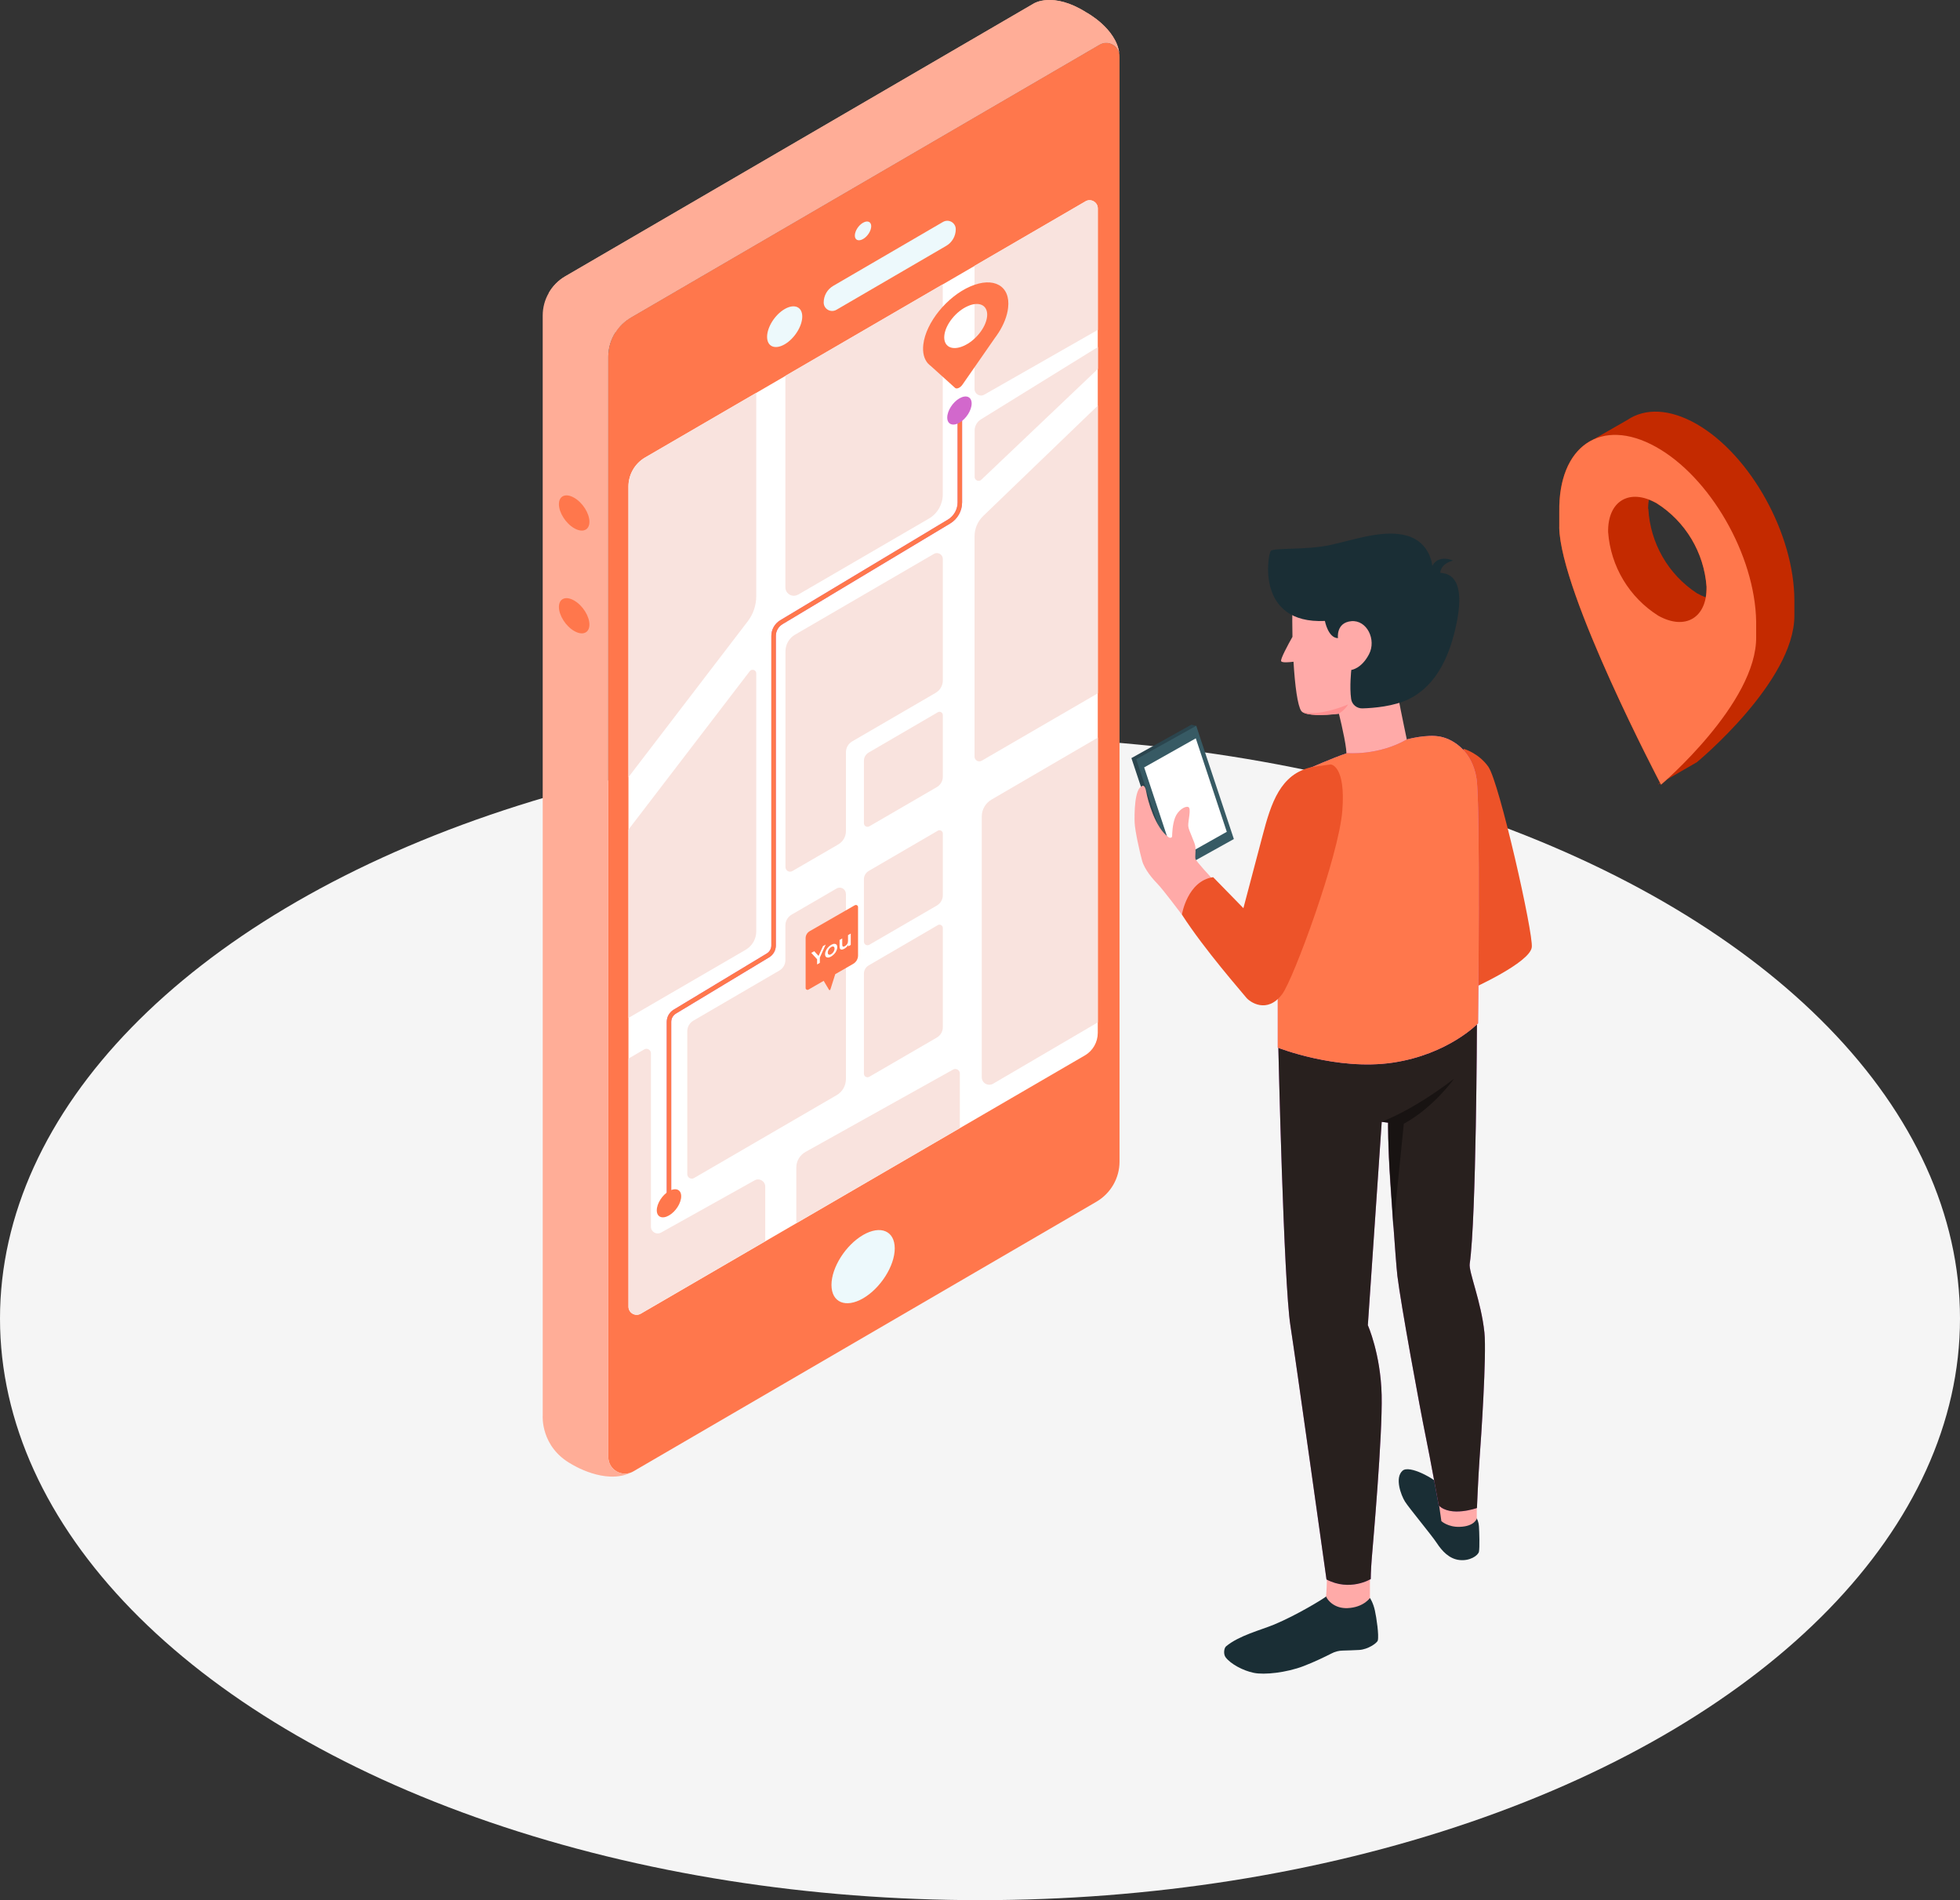 <?xml version="1.0" encoding="UTF-8"?>
<svg id="Layer_2" data-name="Layer 2" xmlns="http://www.w3.org/2000/svg" viewBox="0 0 244.14 236.64">
  <rect x="0" y="0" width="244.14" height="236.64" fill="#333333" stroke="none"/>
  <defs>
    <style>
      .cls-1 {
        fill: #d268cc;
      }

      .cls-2 {
        fill: #2b454e;
      }

      .cls-3 {
        fill: #ff9090;
      }

      .cls-4 {
        fill: #28201e;
      }

      .cls-5 {
        fill: #fff;
      }

      .cls-6 {
        opacity: .4;
      }

      .cls-7 {
        fill: #375a64;
      }

      .cls-8 {
        fill: #f9e3de;
      }

      .cls-9 {
        fill: #1a2e35;
      }

      .cls-10 {
        fill: #ff774c;
      }

      .cls-11 {
        fill: #ed5329;
      }

      .cls-12 {
        fill: #ffad97;
      }

      .cls-13 {
        fill: #f5f5f5;
      }

      .cls-14 {
        fill: #c42a00;
      }

      .cls-15 {
        fill: #edf9fc;
      }

      .cls-16 {
        fill: #ffaaa8;
      }
    </style>
  </defs>
  <g id="Layer_1-2" data-name="Layer 1">
    <g>
      <ellipse class="cls-13" cx="122.07" cy="164.21" rx="122.07" ry="72.43"/>
      <g>
        <path class="cls-14" d="M211.37,52.83c-3.39-1.95-6.45-2.02-8.65-.54l-4.29,2.46c-2.64,1.25-4.29,4.42-4.21,9.03v1.88c.13,7.74,11.17,29.17,12.54,31.79-.15.16-.25.27-.25.27l.3-.17c.06.11.09.17.09.17,0,0,.27-.23.71-.63l3.76-2.17s12.14-10.01,12.14-18.24v-1.88c0-8.26-5.44-18.1-12.14-21.97ZM206.32,62.65c3.62,2.28,5.94,6.15,6.25,10.42,0,.47-.03.91-.1,1.32-.36-.13-.72-.3-1.1-.51-3.58-2.34-5.82-6.25-6.05-10.52h-.03c0-.4.04-.78.09-1.13.3.12.61.25.93.43Z"/>
        <path class="cls-10" d="M194.22,65.66c.14,8.26,12.68,32.06,12.68,32.06,0,0,11.98-10.18,11.85-18.44v-1.88c-.14-8.26-5.74-18.01-12.51-21.76-6.78-3.76-12.15-.12-12.01,8.14v1.88ZM200.31,66.26c-.06-3.85,2.63-5.49,6.01-3.61,3.62,2.28,5.94,6.15,6.25,10.42.07,3.85-2.63,5.49-6.01,3.61-3.62-2.28-5.94-6.15-6.25-10.42Z"/>
      </g>
      <g>
        <g>
          <g>
            <path class="cls-10" d="M136.95,5.56l-58.37,33.98c-1.74,1.01-2.81,2.87-2.81,4.88v137.03c0,1.6,1.74,2.6,3.12,1.79l57.68-33.58c1.78-1.04,2.88-2.94,2.88-5V7c0-1.28-1.39-2.08-2.5-1.44Z"/>
            <path class="cls-2" d="M139.45,7v.18c0-.11,0-.21-.01-.32.01.05.01.09.01.14Z"/>
            <path class="cls-5" d="M135.21,25.08l-54.84,31.89c-1.29.75-2.09,2.13-2.09,3.63v102.13c0,.78.85,1.27,1.53.88l55.32-32.17c1-.58,1.61-1.65,1.61-2.81V25.96c0-.79-.86-1.28-1.54-.88Z"/>
            <path class="cls-2" d="M78.89,183.25c-.09.05-.19.1-.28.14.09-.05.19-.08.28-.14Z"/>
            <path class="cls-12" d="M139.42,6.64c-.23-1.07-1.47-1.67-2.47-1.08l-58.37,33.98c-.8.47-1.46,1.11-1.93,1.87-.56.88-.88,1.93-.88,3.01v137.03c0,1.49,1.52,2.46,2.84,1.93-3.23,1.6-7.42-1.04-7.42-1.04-3.87-2.14-3.59-6.02-3.59-6.02V39.29c0-.99.26-1.95.74-2.78.48-.86,1.19-1.59,2.07-2.1L128.78.43s2.38-1.51,6.54,1.12c0,0,3.71,1.98,4.1,5.09Z"/>
            <path class="cls-12" d="M139.42,6.64c-.23-1.07-1.47-1.67-2.47-1.08l-58.37,33.98c-.8.47-1.46,1.11-1.93,1.87l-8.31-4.9c.48-.86,1.19-1.59,2.07-2.1L128.78.43s2.38-1.51,6.54,1.12c0,0,3.71,1.98,4.1,5.09Z"/>
            <path class="cls-15" d="M99.93,39.42c0,1.21-.98,2.76-2.19,3.46s-2.19.28-2.19-.93.98-2.76,2.19-3.46c1.21-.7,2.19-.28,2.19.93Z"/>
            <path class="cls-15" d="M111.45,155.47c0,2.18-1.77,4.96-3.94,6.22-2.18,1.26-3.94.51-3.94-1.67s1.77-4.96,3.94-6.22c2.18-1.26,3.94-.51,3.94,1.67Z"/>
            <path class="cls-10" d="M69.62,62.79c0,1.05.85,2.39,1.9,2.99,1.05.61,1.9.25,1.9-.8s-.85-2.39-1.9-2.99c-1.05-.61-1.9-.25-1.9.8Z"/>
            <path class="cls-10" d="M69.62,75.59c0,1.05.85,2.39,1.9,2.99,1.05.61,1.9.25,1.9-.8s-.85-2.39-1.9-2.99c-1.05-.61-1.9-.25-1.9.8Z"/>
            <path class="cls-15" d="M108.52,28.17c0,.56-.45,1.28-1.02,1.6-.56.32-1.02.13-1.02-.43s.45-1.28,1.02-1.6c.56-.32,1.02-.13,1.02.43Z"/>
            <path class="cls-15" d="M104.19,38.58l13.67-7.96c.74-.43,1.19-1.22,1.19-2.07h0c0-.82-.88-1.32-1.59-.91l-13.67,7.96c-.74.43-1.19,1.22-1.19,2.07h0c0,.82.88,1.32,1.59.91Z"/>
          </g>
          <g>
            <path class="cls-8" d="M94.2,48.92v25.31c0,1.14-.37,2.25-1.07,3.16l-14.85,19.4v-36.19c0-1.5.79-2.88,2.08-3.63l13.83-8.04Z"/>
            <path class="cls-8" d="M99.41,74.06l16.3-9.48c1.07-.62,1.72-1.76,1.72-3v-26.17l-19.6,11.39v26.35c0,.8.87,1.31,1.57.9Z"/>
            <path class="cls-8" d="M117.44,69.63v15.1c0,.64-.34,1.24-.9,1.56l-10.39,6.04c-.48.28-.78.8-.78,1.36v9.82c0,.68-.36,1.3-.95,1.65l-5.72,3.32c-.38.22-.86-.05-.86-.5v-26.87c0-.85.45-1.64,1.19-2.07l17.3-10.06c.49-.29,1.11.07,1.11.64Z"/>
            <path class="cls-8" d="M108.2,93.72l8.62-5.02c.27-.16.62.04.62.36v7.67c0,.53-.28,1.02-.74,1.29l-8.42,4.89c-.3.17-.67-.04-.67-.39v-7.77c0-.42.22-.81.59-1.03Z"/>
            <path class="cls-8" d="M108.2,108.47l8.62-5.02c.27-.16.62.04.62.36v7.67c0,.53-.28,1.02-.74,1.29l-8.42,4.89c-.3.17-.67-.04-.67-.39v-7.77c0-.42.22-.81.59-1.03Z"/>
            <path class="cls-8" d="M108.2,120.23l8.62-5.02c.27-.16.62.04.62.36v12.35c0,.53-.28,1.02-.74,1.29l-8.42,4.89c-.3.17-.67-.04-.67-.39v-12.45c0-.42.22-.81.59-1.03Z"/>
            <path class="cls-8" d="M119.56,133.69v6.8l-20.37,11.84v-6.93c0-.81.44-1.55,1.14-1.94l18.39-10.26c.37-.21.84.06.84.49Z"/>
            <path class="cls-8" d="M94.2,83.87v32.12c0,.95-.5,1.82-1.33,2.3l-14.59,8.48v-23.45l15.11-19.73c.26-.34.81-.16.81.27Z"/>
            <path class="cls-8" d="M136.75,25.96v15.12l-14.15,8.07c-.54.31-1.21-.08-1.21-.7v-15.35l13.82-8.03c.68-.4,1.54.1,1.54.89Z"/>
            <path class="cls-8" d="M136.75,50.52v35.82l-14.47,8.4c-.39.23-.89-.06-.89-.51v-27.43c0-.96.39-1.88,1.09-2.55l14.27-13.74Z"/>
            <path class="cls-8" d="M136.75,43.22l-14.57,9.01c-.48.3-.78.83-.78,1.4v5.76c0,.43.52.65.83.36l14.53-13.81v-2.71Z"/>
            <path class="cls-8" d="M105.37,111.32v23.06c0,.83-.44,1.6-1.16,2.01l-17.76,10.32c-.37.22-.84-.05-.84-.48v-17.81c0-.53.29-1.03.74-1.3l10.74-6.26c.46-.27.74-.76.74-1.3v-4.31c0-.55.29-1.06.77-1.34l5.61-3.26c.51-.3,1.15.07,1.15.66Z"/>
            <path class="cls-8" d="M95.32,147.78v6.8l-15.51,9.02c-.67.39-1.52-.1-1.52-.88v-30.89l1.96-1.14c.37-.21.83.06.83.48v21.6c0,.64.69,1.04,1.25.74l11.66-6.51c.6-.34,1.33.1,1.33.78Z"/>
            <path class="cls-8" d="M136.75,91.85v35.47l-13.04,7.64c-.63.37-1.42-.08-1.42-.81v-32.46c0-.87.46-1.67,1.21-2.11l13.25-7.72Z"/>
          </g>
          <g>
            <path class="cls-1" d="M83.61,150.03h-.56v-22.77c0-.61.33-1.19.85-1.51l11.62-7.01c.34-.21.56-.59.56-.99v-38.56c0-.79.42-1.53,1.1-1.94l20.89-12.54c.75-.45,1.21-1.27,1.21-2.14v-11.45h.56v11.45c0,1.07-.57,2.07-1.48,2.62l-20.89,12.54c-.51.31-.83.86-.83,1.46v38.56c0,.6-.32,1.16-.83,1.47l-11.62,7.01c-.36.22-.58.61-.58,1.03v22.77Z"/>
            <path class="cls-10" d="M83.61,150.03h-.56v-22.77c0-.61.33-1.19.85-1.51l11.62-7.01c.34-.21.56-.59.56-.99v-38.56c0-.79.42-1.53,1.1-1.94l20.89-12.54c.75-.45,1.21-1.27,1.21-2.14v-11.45h.56v11.45c0,1.07-.57,2.07-1.48,2.62l-20.89,12.54c-.51.31-.83.86-.83,1.46v38.56c0,.6-.32,1.16-.83,1.47l-11.62,7.01c-.36.22-.58.61-.58,1.03v22.77Z"/>
            <path class="cls-10" d="M84.85,148.98c0,.84-.68,1.91-1.52,2.39-.84.48-1.52.2-1.52-.64s.68-1.91,1.52-2.39c.84-.48,1.52-.2,1.52.64Z"/>
            <path class="cls-1" d="M121.03,50.25c0,.84-.68,1.91-1.52,2.39-.84.48-1.52.2-1.52-.64s.68-1.91,1.52-2.39c.84-.48,1.52-.2,1.52.64Z"/>
          </g>
          <path class="cls-10" d="M124.36,41.47h0c.66-1.03,1.1-2.12,1.21-3.14.32-2.73-1.79-3.92-4.7-2.66-2.91,1.26-5.54,4.5-5.86,7.23-.12,1.02.1,1.82.58,2.37h0s.04.03.04.03c.09.1.18.18.29.26l3.05,2.75c.2.18.65-.02.91-.4l4.03-5.8c.16-.21.31-.43.45-.65h0ZM120.58,38.11c1.47-.64,2.53-.04,2.37,1.34s-1.48,3.01-2.95,3.64c-1.47.64-2.53.04-2.37-1.34s1.48-3.01,2.95-3.64Z"/>
        </g>
        <g>
          <path class="cls-10" d="M106.47,112.74l-5.62,3.23c-.31.18-.5.51-.5.87v6.21c0,.17.19.28.34.2l1.91-1.1.66,1.11c.04.07.14.06.17-.02l.61-1.92,2.23-1.28c.37-.21.61-.61.61-1.05v-6.02c0-.21-.22-.33-.4-.23Z"/>
          <g>
            <path class="cls-5" d="M102.12,119.25v.66l-.34.2v-.65l-.73-.79.37-.21.54.59.55-1.22.34-.2-.73,1.62Z"/>
            <path class="cls-5" d="M103.14,119.25c-.12,0-.21-.03-.27-.1-.06-.07-.1-.18-.1-.32s.03-.28.1-.43c.06-.15.15-.29.27-.41.11-.13.24-.23.39-.32.14-.08.28-.13.39-.13.11,0,.2.03.27.1s.1.18.1.32-.03.28-.1.43c-.06.15-.15.29-.27.41-.12.13-.25.23-.39.32-.14.08-.27.13-.39.13ZM103.83,118.53c.08-.13.12-.26.12-.39s-.04-.22-.12-.25c-.08-.04-.18-.02-.3.05-.12.07-.22.17-.3.3-.08.13-.12.26-.12.39s.04.22.12.25c.08.04.18.02.3-.05.12-.07.22-.17.3-.3Z"/>
            <path class="cls-5" d="M105.97,116.26v1.42l-.32.18v-.18c-.05.09-.12.18-.2.26-.08.08-.17.15-.26.2-.19.11-.34.14-.45.1-.11-.04-.16-.17-.16-.37v-.81l.33-.19v.77c0,.13.03.21.09.24.06.03.14.01.25-.05.12-.07.21-.16.28-.27.07-.11.1-.24.1-.38v-.72l.33-.19Z"/>
          </g>
        </g>
      </g>
      <g>
        <g>
          <path class="cls-9" d="M183.95,189.12s.22.3.27.98c.05.69.1,2.66,0,3.14-.1.48-1.14,1.19-2.43,1.04-1.29-.14-2.18-1.14-2.82-2.11-.64-.98-3.44-4.34-3.96-5.16-.51-.82-1.3-2.97-.31-3.85.84-.75,3.96.95,4.8,1.9.83.94,4.46,4.06,4.46,4.06Z"/>
          <path class="cls-9" d="M170.64,199.01s.4.55.62,1.57c.2.9.52,3.07.36,3.72-.08.31-1.2,1.11-2.31,1.18-.66.04-1.45.06-2.08.08-.48.01-.94.13-1.36.35-.77.39-2.13,1.06-3.52,1.59-2.1.8-4.85,1.11-6.18.83-1.33-.27-2.88-1.1-3.51-1.94-.29-.39-.2-1.14.06-1.36,1.62-1.35,4.31-2.02,5.98-2.71,2.81-1.17,6.08-3.17,6.49-3.5.41-.33,5.46.19,5.46.19Z"/>
          <path class="cls-16" d="M170.64,195.93v3.08s-.8,1.17-2.77,1.26c-1.68.08-2.54-1.02-2.69-1.45,0,0,.16-1.99.08-2.89h5.39Z"/>
          <path class="cls-16" d="M183.95,187.26v1.86s-.27.97-2.13,1.03c-1.45.05-2.28-.71-2.28-.71l-.39-2.73,4.8.54Z"/>
          <path class="cls-1" d="M159.23,130.37s.66,29.38,1.51,34.74c.58,3.68,4.49,31.59,4.49,31.59,2.92,1.54,5.51-.05,5.51-.05,0,0,0-.98.13-2.58.13-1.61,1.35-15.23,1.23-20.35-.13-5.13-1.72-8.68-1.72-8.68l1.73-25.33.8.1s-.04,2.7.29,7.5c0,0,.64,9.67.86,11.57.43,3.54,2.8,16.45,3.5,19.87.63,3.06,1.65,8.73,1.65,8.73,1.5,1.49,4.76.32,4.76.32,0,0,.16-3.85.33-6.19.18-2.35.89-12.89.6-15.67-.4-3.86-1.98-7.57-1.83-8.55.82-5.68.9-29.86.9-29.86l-24.73,2.84Z"/>
          <path class="cls-4" d="M159.23,130.37s.66,29.38,1.51,34.74c.58,3.68,4.49,31.59,4.49,31.59,2.92,1.54,5.51-.05,5.51-.05,0,0,0-.98.13-2.58.13-1.61,1.35-15.23,1.23-20.35-.13-5.13-1.72-8.68-1.72-8.68l1.73-25.33.8.1s-.04,2.7.29,7.5c0,0,.64,9.67.86,11.57.43,3.54,2.8,16.45,3.5,19.87.63,3.06,1.65,8.73,1.65,8.73,1.5,1.49,4.76.32,4.76.32,0,0,.16-3.85.33-6.19.18-2.35.89-12.89.6-15.67-.4-3.86-1.98-7.57-1.83-8.55.82-5.68.9-29.86.9-29.86l-24.73,2.84Z"/>
          <path class="cls-6" d="M172.09,139.71l.8.1s-.05,2.87.31,7.97c0,0,.16,2.44.35,5.16l1.31-12.99c3.75-2.05,6.25-5.6,6.25-5.6-5.33,4.08-9.03,5.35-9.03,5.35h0Z"/>
        </g>
        <path class="cls-11" d="M185.4,95.5c-1.24-1.75-3.1-2.25-3.1-2.25l.99,29.9s7.27-3.25,7.51-5.18c.22-1.71-4.05-20.56-5.4-22.46Z"/>
        <path class="cls-16" d="M160.99,79.28c-.03-1.24-.03-2.83,0-3.4.14-2.21.81-3.09.81-3.09,2.71-3.54,12.63-2.74,13.34-.75.7,1.97,2.09,12.86-.97,14.8.31,1.7,1.19,5.85,1.19,5.85-2.48,2.25-7.66,1.53-7.66,1.53.15-.76-.54-3.79-.92-5.33-2.12.25-3.96.22-4.56-.22t-.01,0s-.09-.08-.12-.12c-.46-.65-.79-3.15-.97-6.14-.56.07-1.43.15-1.54-.07-.12-.25.89-2.11,1.41-3.03Z"/>
        <path class="cls-9" d="M166.66,79.49s-.28-1.95,1.66-2.13c1.94-.18,3.16,2.31,2.2,4.13-.96,1.82-2.2,1.94-2.2,1.94,0,0-.24,2.11-.02,3.62.1.69.71,1.19,1.41,1.17,1.4-.04,3.92-.25,5.78-1.16,2.72-1.33,4.58-4.08,5.6-7.99,1.03-3.91,1.19-7.59-1.69-7.73,0,0-.03-1.1,1.59-1.53,0,0-1.8-.83-2.58.67,0,0-.2-2.87-3.07-3.74-2.87-.86-6.43.42-9.53,1.11-3.09.69-7.17.33-7.53.77-.35.44-1.88,9.12,6.75,8.71,0,0,.4,2.11,1.61,2.14Z"/>
        <path class="cls-3" d="M162.22,88.65c.6.45,2.44.48,4.56.22,0,0,.76-.46,1.14-1.14-.18.07-3.56,1.54-5.7.92Z"/>
        <path class="cls-1" d="M159.16,109.89v20.58s7.35,2.9,14.31,1.87c6.95-1.03,10.64-4.9,10.64-4.9,0,0,.31-27.15-.19-30.45-.5-3.31-2.73-4.86-4.43-5.23-1.7-.38-4.26.33-4.26.33-3.57,2.05-7.42,1.7-7.42,1.7-1.96.65-4.1,1.66-5.89,2.36-5.08,1.97-2.77,13.75-2.77,13.75Z"/>
        <path class="cls-10" d="M159.16,109.89v20.58s7.35,2.9,14.31,1.87c6.95-1.03,10.64-4.9,10.64-4.9,0,0,.31-27.15-.19-30.45-.5-3.31-2.73-4.86-4.43-5.23-1.7-.38-4.26.33-4.26.33-3.57,2.05-7.42,1.7-7.42,1.7-1.96.65-4.1,1.66-5.89,2.36-5.08,1.97-2.77,13.75-2.77,13.75Z"/>
        <polygon class="cls-2" points="145.62 108.51 140.93 94.41 148.4 90.25 149 90.39 153.09 104.35 145.62 108.51"/>
        <polygon class="cls-7" points="146.22 108.65 141.53 94.55 149 90.39 153.69 104.49 146.22 108.65"/>
        <polygon class="cls-5" points="146.38 107.21 142.52 95.57 148.95 91.95 152.81 103.59 146.38 107.21"/>
        <path class="cls-16" d="M142.25,97.89s.36-.28.53.72c.17,1,1.11,4.55,2.83,5.69,0,0,.37.15.39-.18.01-.33.04-1.43.37-2.3.33-.87,1.22-1.47,1.64-1.32s-.04,1.75,0,2.36.86,2.03.9,2.68c.04.65-.07,1.15,0,1.43s1.96,2.32,1.96,2.32l-3.65,4.62s-2.37-3.15-2.98-3.77c-.61-.62-1.68-1.85-1.98-2.96-.31-1.11-.9-3.8-.93-4.76-.03-.96-.04-4.22.93-4.52Z"/>
        <path class="cls-11" d="M163.37,95.53l2.39-.33s1.89.11,1.44,5.77c-.44,5.66-6.09,20.98-7.49,22.84-1.89,2.5-4.05.98-4.5.4-.44-.57-5.13-5.87-7.99-10.31,0,0,.67-4.19,3.89-4.66l3.77,3.86s1.15-4.32,2.37-8.97c1.09-4.18,2.24-7.72,6.13-8.6Z"/>
      </g>
    </g>
  </g>
</svg>